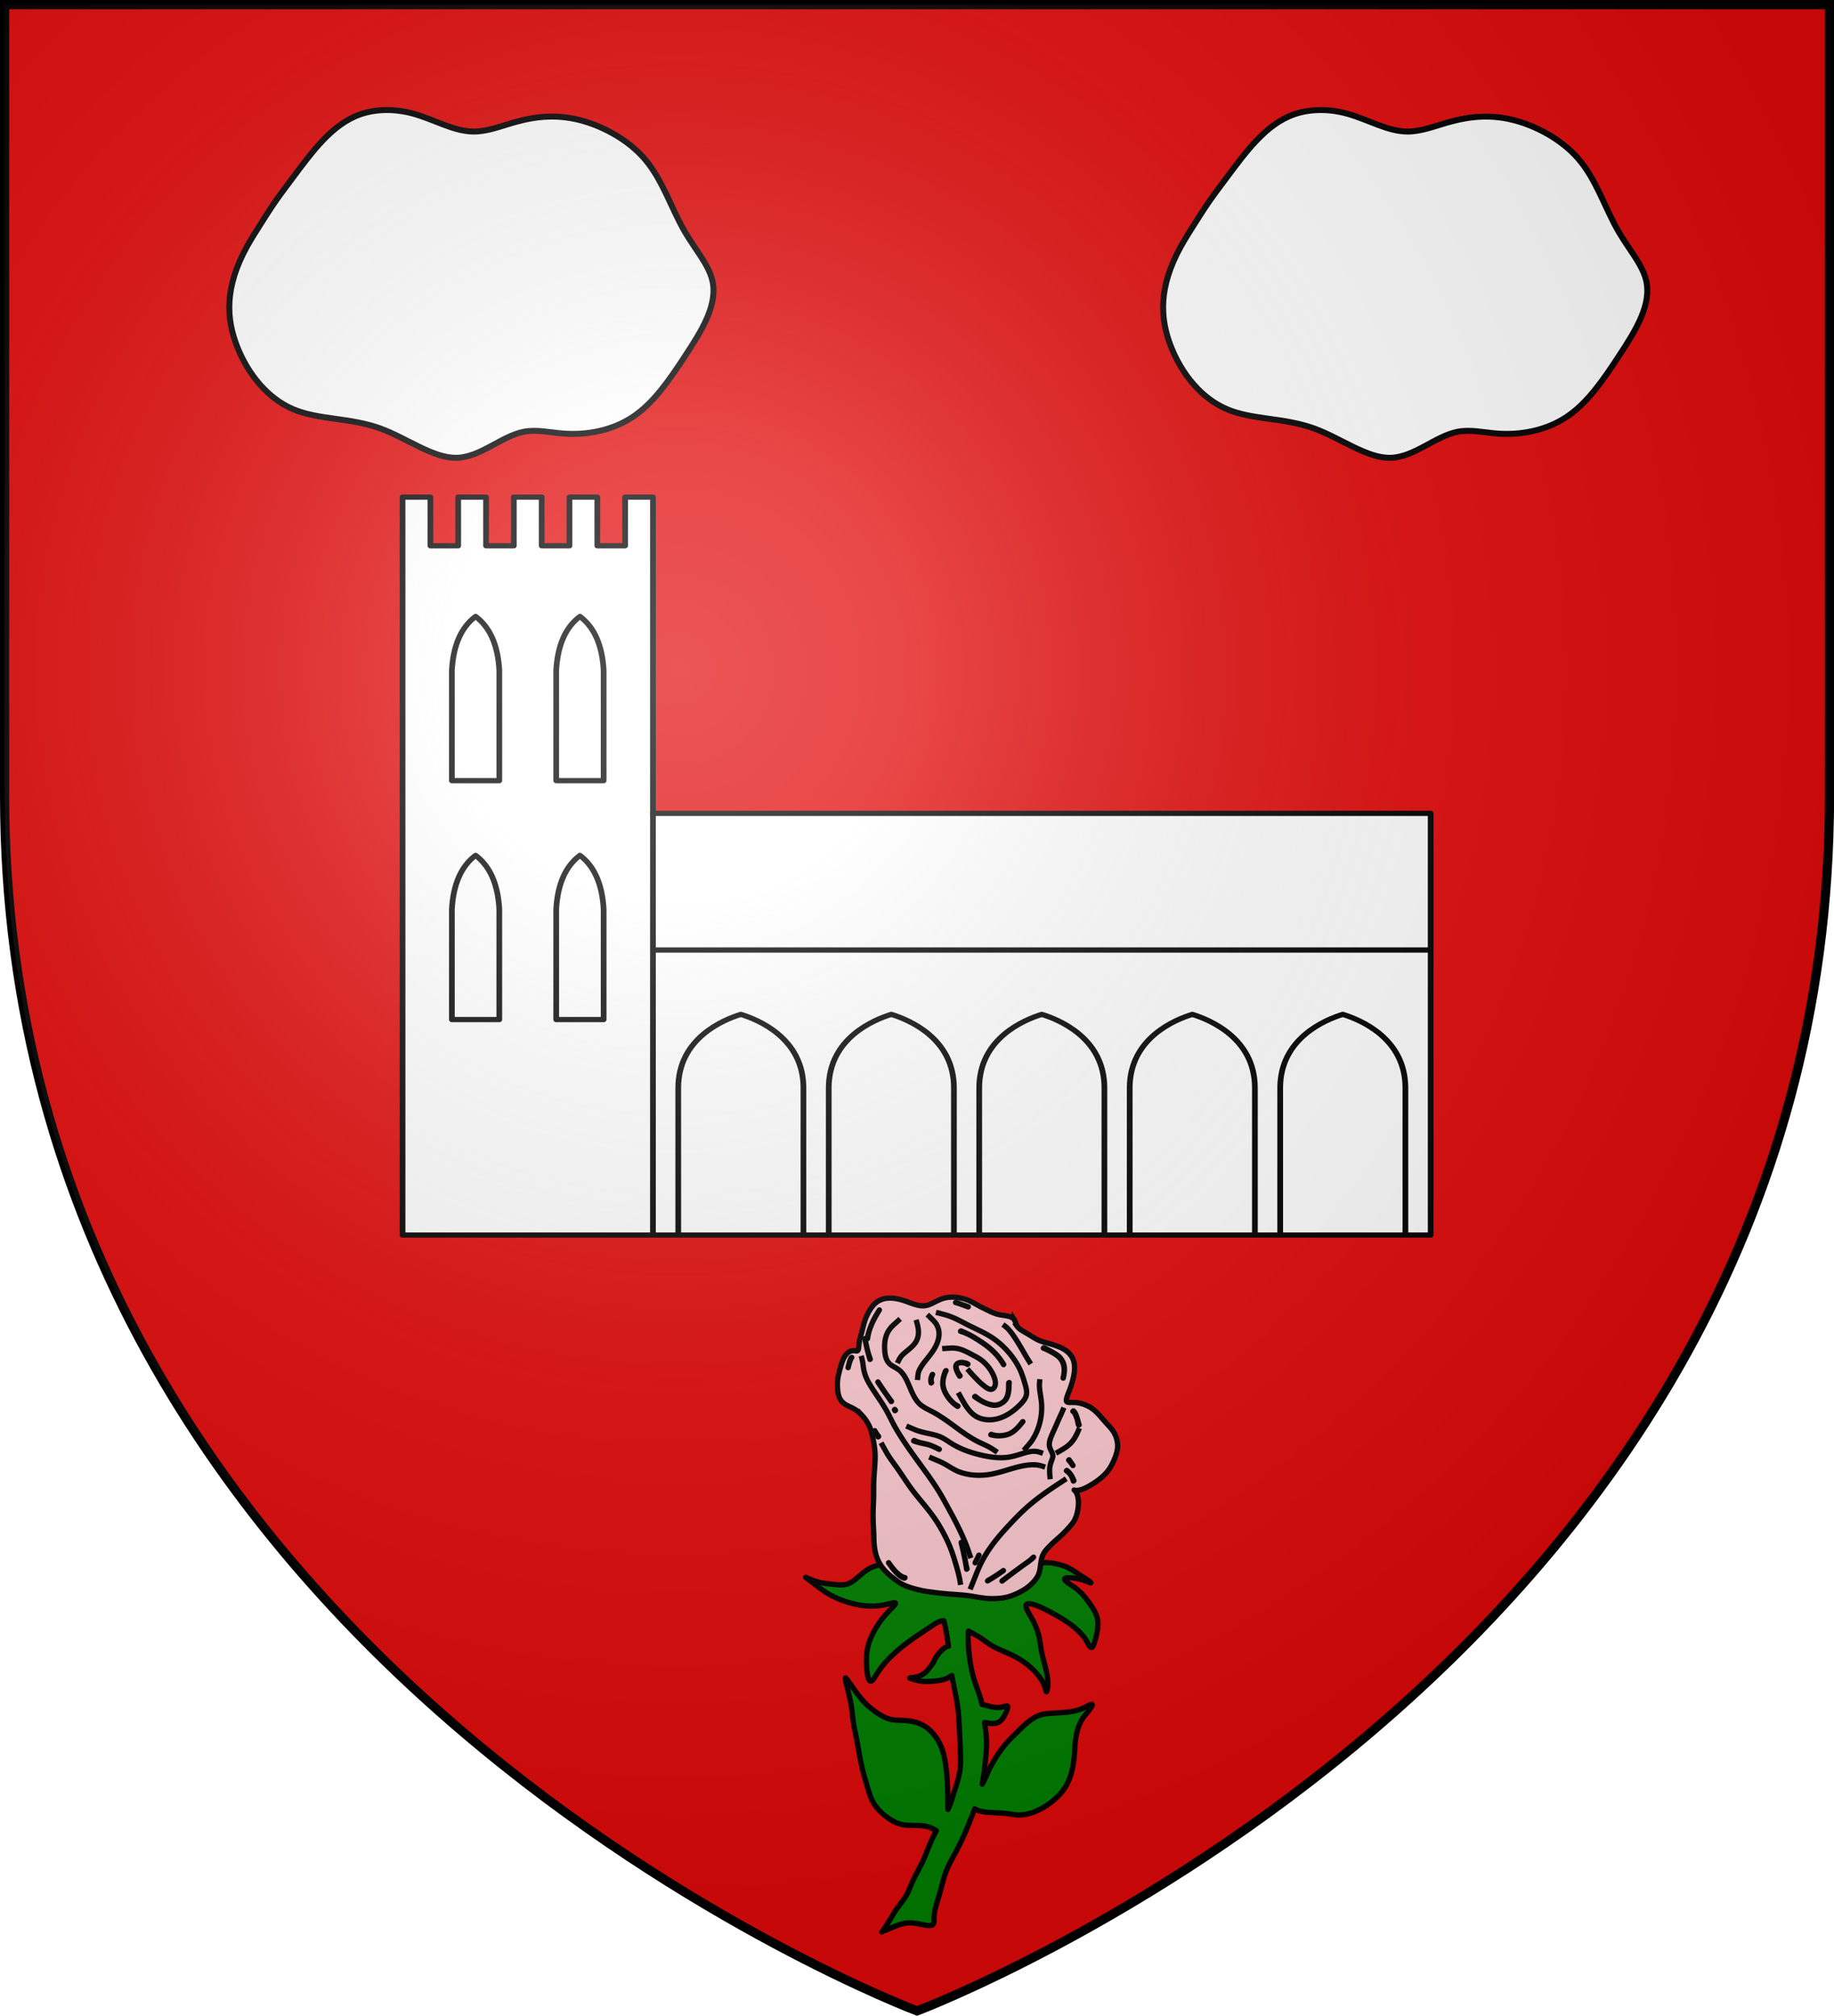 <svg xmlns="http://www.w3.org/2000/svg" xmlns:xlink="http://www.w3.org/1999/xlink" xml:space="preserve" width="520.172" height="571.692"><defs><radialGradient xlink:href="#a" id="b" cx="221.445" cy="226.331" r="300" fx="221.445" fy="226.331" gradientTransform="matrix(1.353 0 0 1.349 -77.63 -85.747)" gradientUnits="userSpaceOnUse"/><linearGradient id="a"><stop offset="0" style="stop-color:#fff;stop-opacity:.314"/><stop offset=".19" style="stop-color:#fff;stop-opacity:.251"/><stop offset=".6" style="stop-color:#6b6b6b;stop-opacity:.125"/><stop offset="1" style="stop-color:#000;stop-opacity:.125"/></linearGradient></defs><g transform="translate(-101.926 -104.166)"><g style="display:inline"><path d="M300 658.5s298.5-112.32 298.5-397.772V2.176H1.5v258.552C1.5 546.18 300 658.5 300 658.5" style="fill:#e20909;fill-opacity:1;fill-rule:evenodd;stroke:none;stroke-width:1px;stroke-linecap:butt;stroke-linejoin:miter;stroke-opacity:1" transform="matrix(.867 0 0 .867 101.926 103.624)"/></g><g style="display:inline"><path d="M300 658.5S1.5 546.18 1.5 260.728V2.176h597v258.552C598.5 546.18 300 658.5 300 658.5z" style="opacity:1;fill:none;fill-opacity:1;fill-rule:evenodd;stroke:#000;stroke-width:3;stroke-linecap:butt;stroke-linejoin:miter;stroke-miterlimit:4;stroke-dasharray:none;stroke-opacity:1" transform="matrix(.867 0 0 .867 101.926 103.58)"/></g><use xlink:href="#use3289" width="600" height="660" transform="rotate(-19.689 -947.72 1059.312)"/><use xlink:href="#use3289" width="600" height="660" transform="matrix(.963 -.516 .503 .871 -401.288 -144.858)"/><use xlink:href="#use3295" width="600" height="660" transform="translate(-272.588 -332.728)"/><g style="display:inline"><path d="M0 0h600v660H0z" style="fill:none;fill-opacity:1;fill-rule:nonzero;stroke:none;stroke-width:6.203;stroke-linecap:round;stroke-linejoin:round;stroke-miterlimit:4;stroke-dasharray:none;stroke-opacity:1" transform="matrix(.867 0 0 .867 101.924 103.915)"/></g><g style="display:inline"><path d="M0 0h600v660H0z" style="display:inline;fill:none;stroke:none" transform="matrix(-.892 0 0 .892 -198.78 15.305)"/></g><g style="display:inline"><path d="M0 0h600v660H0z" style="display:inline;fill:none;stroke:none" transform="matrix(-.892 0 0 .892 -198.78 15.305)"/></g><g style="display:inline"><path d="M0 0h600v660H0z" style="display:inline;fill:none;stroke:none" transform="matrix(.892 0 0 .892 -734.147 15.305)"/></g><g style="display:inline"><path d="M0 0h600v660H0z" style="display:inline;fill:none;stroke:none" transform="matrix(.892 0 0 .892 -734.147 15.305)"/></g><g style="display:inline"><g style="display:inline"><path d="M0 0h600v660H0z" style="display:inline;fill:none;stroke:none" transform="matrix(.892 0 0 .892 -734.147 15.305)"/></g></g><path d="M166.779 241.725v241.77h544.65v322.362h-720V241.725h19.483v37.195h19.483v-37.195h19.484v37.195h19.483v-37.195h19.484v37.195h19.483v-37.195h19.483v37.195h19.484v-37.195z" style="fill:#fff;fill-opacity:1;stroke:#000;stroke-width:4;stroke-linecap:round;stroke-linejoin:round;stroke-miterlimit:4;stroke-dasharray:none;stroke-opacity:1" transform="matrix(.405 0 0 .371 219.576 155.478)"/><path d="M693.716 805.857V693.382c0-38.161-31.881-52.217-43.837-56.229-11.955 4.012-43.838 18.068-43.838 56.229v112.475M588.329 805.857V693.382c0-38.161-31.882-52.217-43.838-56.229-11.955 4.012-43.837 18.068-43.837 56.229v112.475M482.941 805.857V693.382c0-38.161-31.881-52.217-43.837-56.229-11.955 4.012-43.838 18.068-43.838 56.229v112.475M377.554 805.857V693.382c0-38.161-31.882-52.217-43.838-56.229-11.955 4.012-43.837 18.068-43.837 56.229v112.475M272.166 805.857V693.382c0-38.161-31.881-52.217-43.837-56.229-11.955 4.012-43.838 18.068-43.838 56.229v112.475" style="fill:none;fill-opacity:1;stroke:#000;stroke-width:4;stroke-linecap:round;stroke-linejoin:round;stroke-miterlimit:4;stroke-dasharray:none;stroke-opacity:1" transform="matrix(.405 0 0 .371 219.576 155.478)"/><path d="M711.429 587.937h-544.65M115.635 332.942q-15.105 12.414-16.605 41.083v84.447h33.21v-84.447q-1.499-28.67-16.605-41.083M115.635 515.605q-15.105 12.413-16.605 41.082v84.448h33.21v-84.448q-1.499-28.669-16.605-41.082M42.572 332.942q15.105 12.414 16.605 41.083v84.447h-33.21v-84.447q1.5-28.67 16.605-41.083M42.572 515.605q15.105 12.413 16.605 41.082v84.448h-33.21v-84.448q1.5-28.669 16.605-41.082M166.779 805.857V483.496" style="fill:#fff;fill-opacity:1;stroke:#000;stroke-width:4;stroke-linecap:round;stroke-linejoin:round;stroke-miterlimit:4;stroke-dasharray:none;stroke-opacity:1" transform="matrix(.405 0 0 .371 219.576 155.478)"/><path d="M172.045 173.96c-1.632 2.938-2.82 5.697-3.635 8.306-.815 2.61-1.257 5.069-1.399 7.407-.283 4.676.637 8.866 2.183 12.8 3.092 7.87 8.69 14.715 15.918 17.77 7.23 3.053 16.089 2.315 24.72 5.458 7.552 2.75 14.93 8.47 21.647 8.307s12.77-6.212 19.085-7.401c3.609-.68 7.303.228 11.159.519 6.747.508 13.989-.874 19.82-4.813 5.832-3.939 10.255-10.435 14.542-16.952 4.899-7.449 9.621-14.925 7.806-21.936-1.135-4.382-4.823-8.581-7.67-13.436-3.988-6.796-6.327-14.874-11.589-20.903-4.51-5.168-11.165-8.83-17.224-10.575-7.07-2.037-13.325-1.464-19.864.42-3.736 1.075-7.565 2.58-11.367 2.544-5.704-.053-11.349-3.57-17.338-5.152-4.99-1.318-10.22-1.293-14.685.257-8.037 2.79-13.597 10.524-19.388 18.256-1.93 2.578-3.886 5.156-5.765 7.97-.94 1.409-1.861 2.876-3.059 4.761s-2.672 4.19-3.897 6.393M436.902 173.96c-1.633 2.938-2.82 5.697-3.636 8.306-.815 2.61-1.257 5.069-1.399 7.407-.283 4.676.637 8.866 2.183 12.8 3.092 7.87 8.69 14.715 15.919 17.77 7.228 3.053 16.088 2.315 24.72 5.458 7.552 2.75 14.93 8.47 21.646 8.307s12.77-6.212 19.085-7.401c3.609-.68 7.303.228 11.159.519 6.747.508 13.989-.874 19.82-4.813 5.833-3.939 10.255-10.435 14.542-16.952 4.899-7.449 9.621-14.925 7.806-21.936-1.135-4.382-4.823-8.581-7.67-13.436-3.988-6.796-6.327-14.874-11.588-20.903-4.51-5.168-11.166-8.83-17.225-10.575-7.069-2.037-13.325-1.464-19.864.42-3.736 1.075-7.565 2.58-11.367 2.544-5.704-.053-11.349-3.57-17.338-5.152-4.99-1.318-10.22-1.293-14.685.257-8.037 2.79-13.597 10.524-19.388 18.256-1.93 2.578-3.886 5.156-5.765 7.97-.94 1.409-1.86 2.876-3.059 4.761-1.197 1.886-2.672 4.19-3.896 6.393" style="color:#000;clip-rule:nonzero;display:inline;overflow:visible;visibility:visible;isolation:auto;mix-blend-mode:normal;color-interpolation:sRGB;color-interpolation-filters:linearRGB;solid-color:#000;solid-opacity:1;fill:#fff;fill-opacity:1;fill-rule:nonzero;stroke:#000;stroke-width:1.692;stroke-linecap:round;stroke-linejoin:round;stroke-miterlimit:4;stroke-dasharray:none;stroke-dashoffset:0;stroke-opacity:1;color-rendering:auto;image-rendering:auto;shape-rendering:auto;text-rendering:auto"/><path d="M352.175 651.95c2.387-.963 2.965-1.2 3.526-1.42 1.404-.549 2.701-.986 4.13-1.005 2.86-.036 6.246 1.603 6.866.201.186-.42.123-1.114.152-1.834.085-2.158.993-4.549 1.754-7.265.507-1.81.948-3.767 1.583-5.491.74-2.012 1.745-3.709 2.651-5.384 1.296-2.393 2.392-4.74 3.54-7.52a211 211 0 0 0 2.006-5.078c.555.42 1.39.668 2.254.826 2.08.381 4.332.246 6.534.507 1.101.13 2.19.36 3.253.42 1.861.103 3.645-.316 5.421-1.09 2.03-.883 4.05-2.229 5.725-3.805.837-.788 1.588-1.634 2.213-2.556 1.717-2.536 2.477-5.652 2.788-8.741.199-1.966.215-3.92.54-5.92.277-1.713.782-3.46 1.663-4.896.588-.958 1.343-1.777 1.976-2.585.475-.606.882-1.206.96-1.514.054-.206-.04-.283-.266-.233-.453.098-1.44.7-2.466 1.138-3.076 1.311-6.487 1.136-9.623 1.438-.784.075-1.551.18-2.29.405-2.705.826-5.025 3.265-7.211 5.436-.597.592-1.183 1.164-1.749 1.767-2.451 2.613-4.511 5.806-6.046 9.194-.472 1.042-.894 2.103-1.55 3.238l-.008.013c.49-2.502.746-5.135.99-7.548.12-1.183.237-2.313.258-3.44.04-2.186-.283-4.359-.558-6.54.435.102.765.17 1.078.22 1.302.211 2.316.134 3.109-.407.594-.406 1.064-1.073 1.466-1.796.535-.965.948-2.031.907-2.452-.052-.525-.814-.04-1.9.136-.651.106-1.42.102-2.225-.03-1.077-.178-2.222-.584-3.163-.754a21 21 0 0 0-.207-.903c-.47-1.847-1.211-3.566-1.792-5.34-.996-3.04-1.52-6.239-1.801-9.386-.154-1.715-.235-3.414-.066-5.184 1.272.666 2.528 1.328 3.698 2.114.899.604 1.747 1.28 2.678 1.857 1.861 1.153 4.053 1.903 6.091 2.898 2.04.995 3.925 2.235 5.633 3.86 1.494 1.423 2.852 3.142 3.44 4.735.252.682.362 1.342.475 1.596q.114.255.23-.033c.154-.383.308-1.49.272-2.646-.045-1.444-.388-2.965-.742-4.36-.424-1.673-.864-3.165-1.153-4.838-.193-1.116-.32-2.312-.564-3.45-.428-1.992-1.217-3.805-2.224-5.582-.72-1.269-1.55-2.519-1.529-3.252.008-.294.153-.504.437-.597.427-.138 1.168-.01 1.95.231 1.04.324 2.153.85 3.267 1.411 1.67.842 3.346 1.76 4.87 2.716a31 31 0 0 1 2.872 2.011c1.36 1.082 2.629 2.319 3.507 3.67.585.9.996 1.852 1.373 2.19.189.17.369.186.543.018.263-.251.514-.916.743-1.68.23-.763.436-1.626.595-2.48.266-1.423.4-2.82.06-4.166s-1.155-2.641-2.016-3.88c-1.032-1.485-2.131-2.89-3.469-4.017a18 18 0 0 0-1.399-1.052c-.96-.66-1.953-1.26-2.263-1.707-.155-.223-.139-.408.047-.528.373-.238 1.427-.212 2.489-.073 1.062.14 2.132.394 3.071.723.705.247 1.336.535 1.605.604.18.046.2-.006.047-.152-.23-.218-.847-.648-1.53-1.087-.454-.293-.938-.59-1.407-.895-1.172-.762-2.252-1.577-3.48-2.161-.984-.468-2.062-.788-3.119-1.032-1.057-.243-2.093-.41-3.122-.372-.772.028-1.54.171-2.316.304-1.55.267-3.13.494-4.795.804-1.388.257-2.835.572-4.214.85-1.104.222-2.164.421-3.279.543-1.95.213-4.065.19-6.367-.019a87 87 0 0 1-2.995-.336c-3.293-.414-6.218-.84-9.364-1.265-1.258-.17-2.552-.34-3.753-.425-1.803-.13-3.399-.073-5.015-.04-1.347.026-2.708.035-4.058.162-1.35.126-2.687.37-4.154 1.229a13.572 13.572 0 0 0-1.766 1.257c-.358.295-.694.584-1.016.86q-.482.418-.93.785c-.6.487-1.17.892-1.766 1.155-1.43.632-3.001.444-4.641.269-1.093-.117-2.217-.228-3.375-.472a16 16 0 0 1-1.727-.464c-1.123-.372-2.139-.867-2.476-1.005-.17-.07-.168-.049-.01.076.24.188.835.611 1.45 1.075 1.23.927 2.539 2.012 3.985 2.951 1.687 1.096 3.562 1.991 5.6 2.675 1.164.391 2.38.713 3.543.939 2.615.508 4.95.531 7.299.107.522-.095 1.044-.211 1.533-.327.733-.174 1.39-.348 1.71-.324q.322.022.196.312c-.17.388-.94 1.139-1.694 1.923-.94.98-1.853 2.014-2.721 3.24a27 27 0 0 0-1.918 3.171 18 18 0 0 0-1.05 2.429c-.92 2.718-.954 5.605-.644 8.348.125 1.098.304 2.172.659 2.605.177.216.398.272.63.148.35-.186.728-.778 1.135-1.422.406-.644.841-1.338 1.326-2.014 1.615-2.25 3.778-4.282 5.934-6.045a54 54 0 0 1 2.642-2.03c1.839-1.326 3.913-2.655 5.76-3.91 1.154-.784 2.219-1.54 3.408-1.64q.157-.012.316-.011a80 80 0 0 1 1.288 7.241c-.518.051-1.039.379-1.514.77-.671.55-1.252 1.227-1.735 1.913a8 8 0 0 0-.445.7c-.269.482-.474 1.011-.763 1.476-.193.31-.424.59-.648.878-.449.576-.87 1.18-1.514 1.726-.402.34-.89.66-1.389.882-.797.354-1.621.46-2.324.538-.264.03-.51.055-.608.092q-.098.034.005.093c.173.1.767.266 1.317.422s1.054.299 1.592.385c.646.104 1.34.124 2.055.112.476-.008.963-.03 1.487-.07.655-.05 1.37-.126 2.023-.237a8.5 8.5 0 0 0 1.482-.37 7.8 7.8 0 0 0 1.93-1.038c.467 2.86 1.229 5.757 1.638 8.743.315 2.305.42 4.661.526 6.896.106 2.234.214 4.345.28 6.455.05 1.583.075 3.164-.144 4.753-.33 2.383-1.212 4.782-1.941 7.15-.324 1.052-.619 2.098-1.045 3.108q-.193.456-.417.904c-.024-.639-.029-1.26-.035-1.88-.043-4.366-.124-8.783-.984-12.835a19 19 0 0 0-.655-2.392c-1.024-2.882-3.074-5.631-5.784-6.969-1.478-.73-3.153-1.039-4.81-1.143-1.382-.087-2.751-.032-4.058-.347s-2.548-1-3.75-1.805a22 22 0 0 1-2.743-2.151c-1.48-1.379-2.687-2.966-3.924-4.716-.883-1.25-1.781-2.584-2.155-2.959-.15-.15-.215-.146-.22.022-.009.338.227 1.338.483 2.366.384 1.543.814 3.152 1.101 4.759.383 2.142.512 4.28.871 6.361.18 1.041.417 2.068.631 3.12.698 3.417 1.157 7.09 2.225 10.932.247.886.526 1.782.781 2.645.511 1.727.927 3.327 1.694 4.763 1.152 2.155 3.096 3.943 5.228 5.234.71.43 1.442.804 2.2 1.05 2.776.904 5.899.079 8.526.966.478.161.94.38 1.392.617q.337.18.668.363a63 63 0 0 0-2.456 5.407c-.303.76-.597 1.539-.923 2.297-1.087 2.526-2.538 4.823-3.642 7.373-.44 1.02-.826 2.081-1.343 3.039-.776 1.436-1.848 2.64-2.772 3.952-1.079 1.53-1.957 3.205-2.882 4.622-.264.405-.532.788-1.413 2.08" style="fill:#008001;fill-opacity:1;stroke:#000;stroke-width:1.5;stroke-linecap:round;stroke-linejoin:round;stroke-miterlimit:4;stroke-dasharray:none;stroke-opacity:1"/><path d="M347.278 506.624a13 13 0 0 1 .538.783q.244.386.435.75c.512.969.749 1.783.964 2.644.324 1.29.602 2.682.77 4.037.083.677.14 1.345.157 2.026.022.907-.025 1.837-.086 2.77s-.136 1.869-.2 2.83c-.049.72-.091 1.455-.11 2.167-.033 1.187-.002 2.31-.016 3.481-.02 1.64-.13 3.37-.157 5.037-.011.714-.007 1.417.006 2.03.035 1.636.137 2.634.177 4.031.075 2.62-.07 6.642 2.826 10.038.965 1.132 2.269 2.194 3.358 2.996.653.481 1.229.87 1.82 1.19 1.182.644 2.425 1.022 3.752 1.382.663.18 1.347.355 2.03.494.909.185 1.814.304 2.742.425.928.12 1.878.242 2.835.34 1.915.198 3.859.303 5.731.47a40 40 0 0 1 2.098.234c.468.067.941.146 1.43.228 1.22.207 2.534.433 3.739.516.723.05 1.407.047 2.085.024.905-.031 1.8-.099 2.681-.27 1.323-.255 2.618-.74 3.916-1.378.866-.425 1.733-.917 2.498-1.485a12 12 0 0 0 1.57-1.397c.636-.668 1.202-1.394 1.554-2.191.176-.399.3-.815.393-1.249.234-1.085.285-2.282.551-3.347.16-.64.397-1.232.745-1.775s.806-1.035 1.275-1.522c.47-.486.95-.965 1.438-1.417.814-.753 1.65-1.428 2.473-2.226.495-.478.985-1 1.469-1.524.644-.696 1.278-1.393 1.74-2.153.58-.95.891-2.002 1.089-3.103.236-1.321.308-2.715.002-3.93a5 5 0 0 0-.412-1.097 2.5 2.5 0 0 0-.469-.636c-.18-.16-.215-.056.058 0 .183.036.501.05.874.003a6 6 0 0 0 1.223-.303c.851-.298 1.7-.758 2.526-1.257a24 24 0 0 0 2.359-1.606 15 15 0 0 0 1.53-1.368c.32-.33.631-.68.92-1.056.719-.941 1.291-2.048 1.764-3.168.378-.897.694-1.802.842-2.695.074-.447.107-.89.097-1.337a7.54 7.54 0 0 0-1.187-3.854c-.494-.771-1.133-1.453-1.768-2.149q-.478-.522-.946-1.055c-.936-1.068-1.826-2.173-2.947-3.05a9.4 9.4 0 0 0-1.194-.796 9.7 9.7 0 0 0-3.36-1.142 9.5 9.5 0 0 0-1.292-.081c-.616 0-1.175.05-1.501-.077-.218-.084-.33-.245-.346-.501s.068-.607.189-.993c.24-.772.632-1.684.962-2.603q.37-1.035.641-2.075c.363-1.385.598-2.77.52-4.097-.04-.663-.159-1.31-.405-1.911-.329-.8-.885-1.517-1.535-2.083-.812-.708-1.77-1.181-2.85-1.593a25 25 0 0 0-2.059-.676c-.959-.272-1.966-.51-2.85-.854-1.328-.517-2.38-1.277-3.507-1.95-.376-.224-.76-.439-1.136-.66-.754-.442-1.479-.91-1.887-1.482a2.5 2.5 0 0 1-.253-.45c-.206-.467-.288-.988-.563-1.413a2.1 2.1 0 0 0-.795-.705c-.34-.18-.753-.3-1.186-.392-.866-.183-1.813-.252-2.714-.481-1.125-.286-2.177-.82-3.208-1.323-.618-.3-1.23-.59-1.823-.903-.792-.419-1.552-.882-2.336-1.281a13 13 0 0 0-1.836-.772 12.5 12.5 0 0 0-2.714-.556c-1.14-.104-2.238-.04-3.303.246-.64.171-1.266.422-1.88.714-1.025.486-2.012 1.083-3.027 1.329q-.606.146-1.238.131c-.844-.018-1.736-.24-2.618-.531-.883-.292-1.755-.653-2.663-.948-1.814-.591-3.769-.92-5.478-.556a5.8 5.8 0 0 0-2.314 1.048c-.666.512-1.204 1.18-1.68 1.903a14.4 14.4 0 0 0-1.714 3.682c-.285.922-.507 1.92-.76 2.868-.252.948-.536 1.845-.69 2.737q-.059.336-.094.665c-.073.655-.09 1.272-.224 1.606-.09.223-.233.32-.447.333-.215.012-.5-.061-.816-.076s-.66.03-.992.169c-.497.208-.966.628-1.343 1.137-.63.847-1.002 1.938-1.325 3.039q-.192.659-.37 1.331c-.18.674-.359 1.365-.467 2.07-.145.94-.164 1.907-.109 2.851s.185 1.867.532 2.678c.174.405.403.783.686 1.11.282.328.62.605.988.84.552.35 1.174.603 1.788.9s1.22.636 1.873 1.176c.326.27.664.59.992.938a13 13 0 0 1 .949 1.132z" style="fill:#fdc9d0;fill-opacity:1;stroke:#000;stroke-width:1.5;stroke-linecap:butt;stroke-linejoin:miter;stroke-miterlimit:4;stroke-dasharray:none;stroke-opacity:1"/><path d="M377.082 554.932c1.172-2.909 1.402-3.494 1.63-4.065.344-.857.68-1.684 1.043-2.477 2.175-4.762 5.271-8.339 8.362-11.665 1.888-2.032 3.775-3.97 5.928-5.803 2.74-2.331 5.91-4.49 8.453-6.136.363-.235.714-.46 1.843-1.226M351.822 513.354c1.5 2.743 1.858 3.327 2.213 3.869.711 1.084 1.408 2 2.073 2.928 1.496 2.086 2.827 4.224 4.213 6.121 2.309 3.163 4.77 5.658 7.007 9.017a46 46 0 0 1 3.528 6.397c.92 2.054 1.5 3.835 2.155 6.058.364 1.234.75 2.605.987 3.719.094.445.165.85.392 2.202M377.273 546.091c-.855-2.567-1.047-3.089-1.248-3.609-1.607-4.164-3.834-8.23-5.746-11.712a93 93 0 0 0-1.786-3.156c-2.117-3.525-4.883-7.115-7.598-10.915-2.077-2.906-4.123-5.935-5.57-8.66-.668-1.256-1.208-2.449-1.941-3.755-.612-1.09-1.356-2.257-2.083-3.35-1.889-2.842-3.653-5.175-4.282-7.848-.194-.822-.28-1.677-.39-2.426-.055-.375-.116-.723-.437-1.952M365.474 517.41c2.288.962 2.83 1.19 3.328 1.425 1.746.827 2.973 1.767 4.388 2.434 2.628 1.239 5.905 1.535 8.851 1.155s5.56-1.434 8.42-2.155c1.979-.5 4.076-.84 5.883-.568.402.06.79.15 2.02.56M358.983 508.603c2.54 1.114 3.064 1.3 3.58 1.459 2.317.713 4.446.867 6.305 1.732 1.032.481 1.981 1.182 2.975 1.796 2.385 1.474 5.028 2.452 7.95 3.167 2.68.655 5.595 1.09 8.24.68 2.886-.445 5.452-1.894 7.763-1.627.385.044.763.136 1.945.546M399.784 523.697c-.116-1.224-.145-1.778-.153-2.211a8 8 0 0 1 .033-1.033c.177-1.726.963-2.58.875-3.511-.074-.777-.756-1.608-.944-2.534-.263-1.296.441-2.778 1.095-4.227.747-1.656 1.428-3.27 2.123-4.77.174-.375.349-.743.87-2.018M401.406 516.32a55 55 0 0 0 2.004-1.152c.39-.239.67-.423.928-.608 1.545-1.112 2.287-2.284 2.86-3.405.19-.374.363-.742.883-1.953M367.384 476.367c2.26.592 2.743.725 3.204.872 2.305.734 4.085 1.815 6.088 2.825 2.204 1.11 4.679 2.136 6.931 3.677 3.481 2.382 6.43 5.997 7.896 9.508.432 1.032.735 2.055 1.043 3.092.37 1.243.749 2.505.451 3.633-.248.94-.966 1.787-1.746 2.576-2.341 2.367-5.244 4.208-8.452 4.296-1.497.041-3.06-.3-4.339-1.163-1.643-1.11-2.814-3.084-3.728-4.705-.203-.36-.393-.704-1.028-1.85" style="fill:none;stroke:#000;stroke-width:1.5;stroke-linecap:butt;stroke-linejoin:miter;stroke-miterlimit:4;stroke-dasharray:none;stroke-opacity:1"/><path d="M369.148 486.668c2.386-.197 2.96-.199 3.49-.152 1.861.163 3.213.925 4.6 1.644.989.513 1.996 1.004 2.913 1.672 1.649 1.202 3.003 2.977 3.71 4.81.313.816.5 1.642.352 2.326-.147.683-.626 1.223-1.227 1.25-.6.025-1.321-.463-2.007-1.013-1.199-.961-2.288-2.11-3.267-3.163-.28-.3-.55-.594-1.425-1.623M364.927 477.007c1.841 1.739 2.2 2.159 2.482 2.59 1.551 2.369.79 5.063-.615 7.327-1.534 2.47-3.834 4.427-4.402 6.597-.094.361-.14.729-.24 2.054M361.769 478.485c.329 1.163.45 1.7.527 2.127s.113.74.129 1.04c.215 4.18-3.448 5.245-5.028 7.35-.226.301-.41.623-.96 1.762" style="fill:none;stroke:#000;stroke-width:1.5;stroke-linecap:butt;stroke-linejoin:miter;stroke-miterlimit:4;stroke-dasharray:none;stroke-opacity:1"/><path d="M357.239 478.222c-1.976 1.776-2.363 2.155-2.692 2.547-1.48 1.766-1.79 3.8-1.722 5.876.052 1.615.333 3.254 1.342 4.257.721.716 1.813 1.107 2.675 1.75 2.93 2.186 3.198 7.282 6.036 9.815 1.001.894 2.323 1.47 3.56 2.123 4.746 2.505 8.262 6.168 13.01 8.527 1.238.615 2.56 1.142 3.602 1.78.348.212.664.437 1.753 1.154M392.282 515.547c1.797-2.03 2.16-2.525 2.488-3.036 1.972-3.068 2.729-6.69 2.6-9.746-.085-2.037-.564-3.822-.637-5.391-.019-.393-.012-.772.126-2.045M394.291 491.011c-1.078-1.688-1.298-2.069-1.523-2.46-1.468-2.55-3.177-5.573-4.848-7.425-.257-.285-.513-.543-1.53-1.31" style="fill:none;stroke:#000;stroke-width:1.5;stroke-linecap:butt;stroke-linejoin:miter;stroke-miterlimit:4;stroke-dasharray:none;stroke-opacity:1"/><path d="M386.252 552.456c1.628-1.216 3.253-2.434 4.898-3.627 1.165-.939 2.524-1.695 3.609-2.729l.18-.202.141-.083h0l-.194.212c-1.143 1.06-2.547 1.859-3.763 2.83a191 191 0 0 0-4.996 3.733zM383.088 510.968c1.117.425 2.335.468 3.51.29.326-.05.647-.136.97-.204.314-.125.64-.223.94-.375 1.283-.649 2.225-1.74 3.108-2.84l.33-.416.097-.058h0l-.351.429c-1.157 1.41-2.354 2.716-4.152 3.288-.324.068-.644.153-.971.203-1.208.186-2.44.138-3.618-.195zM370.266 492.894c-.51.99-.821 2.117-.89 3.23-.016.27.002.542.003.812.056.298.088.601.169.893.354 1.28 1.131 2.505 2.012 3.487.198.22.417.421.625.632.433.414.93.73 1.451 1.015l-.104.089h0c-.49-.32-.965-.66-1.382-1.075-.207-.212-.424-.415-.62-.637-.893-1-1.643-2.19-2.017-3.487-.083-.289-.122-.588-.183-.883 0-.27-.019-.542-.002-.813a9.5 9.5 0 0 1 .784-3.168zM374.097 494.482c-.41-.674-.81-1.363-1-2.138a2.4 2.4 0 0 1-.09-.553c0-.157.057-.308.085-.462.083-.11.144-.24.248-.33.71-.604 1.64-.451 2.466-.252.477.178.262.074.652.298l-.12.102h0c-.37-.238-.164-.127-.624-.317-.69-.176-1.279-.27-1.974-.036-.099.033-.203.067-.282.135-.106.092-.174.22-.261.33-.034.157-.097.31-.1.47-.005.188.034.375.076.559.177.775.575 1.467 1.065 2.083zM378.514 500.193c.936.803 1.988 1.485 3.136 1.944.26.104.528.182.793.272.958.285 1.932.4 2.886.034.524-.2.778-.402 1.24-.704 1.053-.971 1.318-2.221 1.422-3.589.011-.595-.008-1.192.037-1.786l.14-.094h0c-.068.604-.057 1.212-.085 1.818-.11 1.096-.282 2.263-1.003 3.148-.168.206-.378.375-.567.563-.459.298-.72.5-1.239.7-.978.373-1.896.245-2.873-.053-.262-.093-.529-.174-.786-.279-1.158-.473-2.209-1.164-3.244-1.856zM374.488 481.631c1.102.466 2.193.954 3.236 1.544 1.07.605 1.634.997 2.664 1.67 1.64 1.088 3.164 2.339 4.446 3.838.588.687.816 1.05 1.318 1.772l.452.71-.043.034h0l-.44-.72c-.503-.722-.73-1.085-1.317-1.772-1.282-1.498-2.807-2.749-4.446-3.837-1.892-1.235-3.81-2.499-6.006-3.119zM366.022 496.405a3.3 3.3 0 0 1 .097-1.835c.062-.185.154-.359.23-.538l.088-.055h0c-.382.86-.576 1.384-.276 2.327zM406.371 504.312c.598.543.849 1.397 1.096 2.142q.185.582.333 1.175c.055.222.095.426.199.63l-.15.113h0c-.233-.57-.24-1.272-.476-1.849-.225-.675-.458-1.448-.984-1.961-.05-.049-.112-.081-.168-.121zM406.367 524.226c-.242-.863-.662-1.696-1.28-2.352-.112-.12-.241-.223-.362-.334l-.328-.237.107-.09h0l.316.25c.116.115.24.223.35.345.6.669 1.018 1.48 1.346 2.31zM350.987 511.692c-.373-.55-.7-1.13-1.034-1.705l.08-.06h0c.336.57.668 1.146 1.102 1.65zM358.458 551.747c-.843-.22-1.492-.785-2.118-1.361-.892-.92-1.66-1.945-2.402-2.987l.032-.024h0c.74 1.042 1.5 2.078 2.44 2.954.647.568 1.324 1.121 2.195 1.286zM382.146 552.412c1.521-.833 2.966-1.803 4.375-2.811l-.027.029h0a58 58 0 0 1-4.47 2.908zM376.083 549.211c-.389-2.547-.944-5.067-1.544-7.573l.032-.023h0c.353 1.472.688 2.945.985 4.429.086.433.342 1.826.452 2.318.057.256.13.509.195.763zM378.499 547.41c.66-1.316.307-.598 1.051-2.156l.034-.02h0c-.733 1.532-.415.828-.968 2.103zM343.511 489.15c-.554.87-.775 1.896-1.016 2.884l-.033.022h0c.232-.951.429-1.936.886-2.81zM347.866 483.899c.36-1.822.955-3.575 1.775-5.241.605-1.228.98-1.794 1.68-2.949l.034-.02h0c-.282.466-.577.924-.847 1.398-1.187 2.082-2.216 4.324-2.511 6.725zM373.05 473.492c1.155.48 2.342.882 3.516 1.317l-.03.026h0c-1.189-.44-2.373-.907-3.596-1.245zM398 486.406q1.247.607 2.467 1.27c.815.492 1.673.965 2.279 1.72.127.159.231.333.347.5.61.966.792 2.048.711 3.176-.022.303-.069.603-.103.905l-.21 1.035-.033.021h0l.208-1.033c.028-.297.07-.593.085-.891.058-1.116-.139-2.197-.737-3.152-.117-.164-.223-.338-.35-.494-.611-.749-1.46-1.231-2.276-1.72-.823-.445-1.658-.879-2.536-1.206zM354.703 501.681c-.24-.358-.475-.72-.72-1.076-.333-.481-.68-.953-1.015-1.433-1.068-1.532-1.043-1.514-2.053-3.037l.03-.025h0c1.237 1.865 2.482 3.728 3.845 5.503zM361.208 512.702c1.004.522 2.127.715 3.221.957 1.387.297 2.654.927 3.913 1.554l-.03.026h0c-1.267-.631-2.537-1.272-3.946-1.522-1.117-.24-2.24-.47-3.309-.887zM355.764 504.27l-.156-.275.124-.096h0l.175.26zM348.669 489.718a57 57 0 0 1-1.434-5.89l.033-.024h0c.374 1.974.786 3.96 1.495 5.844zM405.153 518.184c.675.971.307.437 1.103 1.605l-.032.025h0c-.818-1.15-.409-.649-1.196-1.528z" style="color:#000;clip-rule:nonzero;display:inline;overflow:visible;visibility:visible;opacity:1;isolation:auto;mix-blend-mode:normal;color-interpolation:sRGB;color-interpolation-filters:linearRGB;solid-color:#000;solid-opacity:1;fill:#fdc9d0;fill-opacity:1;fill-rule:nonzero;stroke:#000;stroke-width:1.5;stroke-linecap:round;stroke-linejoin:round;stroke-miterlimit:4;stroke-dasharray:none;stroke-dashoffset:0;stroke-opacity:1;color-rendering:auto;image-rendering:auto;shape-rendering:auto;text-rendering:auto"/><g style="display:inline"><path d="M300 658.5s298.5-112.32 298.5-397.772V2.176H1.5v258.552C1.5 546.18 300 658.5 300 658.5" style="opacity:1;fill:url(#b);fill-opacity:1;fill-rule:evenodd;stroke:none;stroke-width:1px;stroke-linecap:butt;stroke-linejoin:miter;stroke-opacity:1" transform="matrix(.867 0 0 .867 101.926 103.624)"/></g></g></svg>